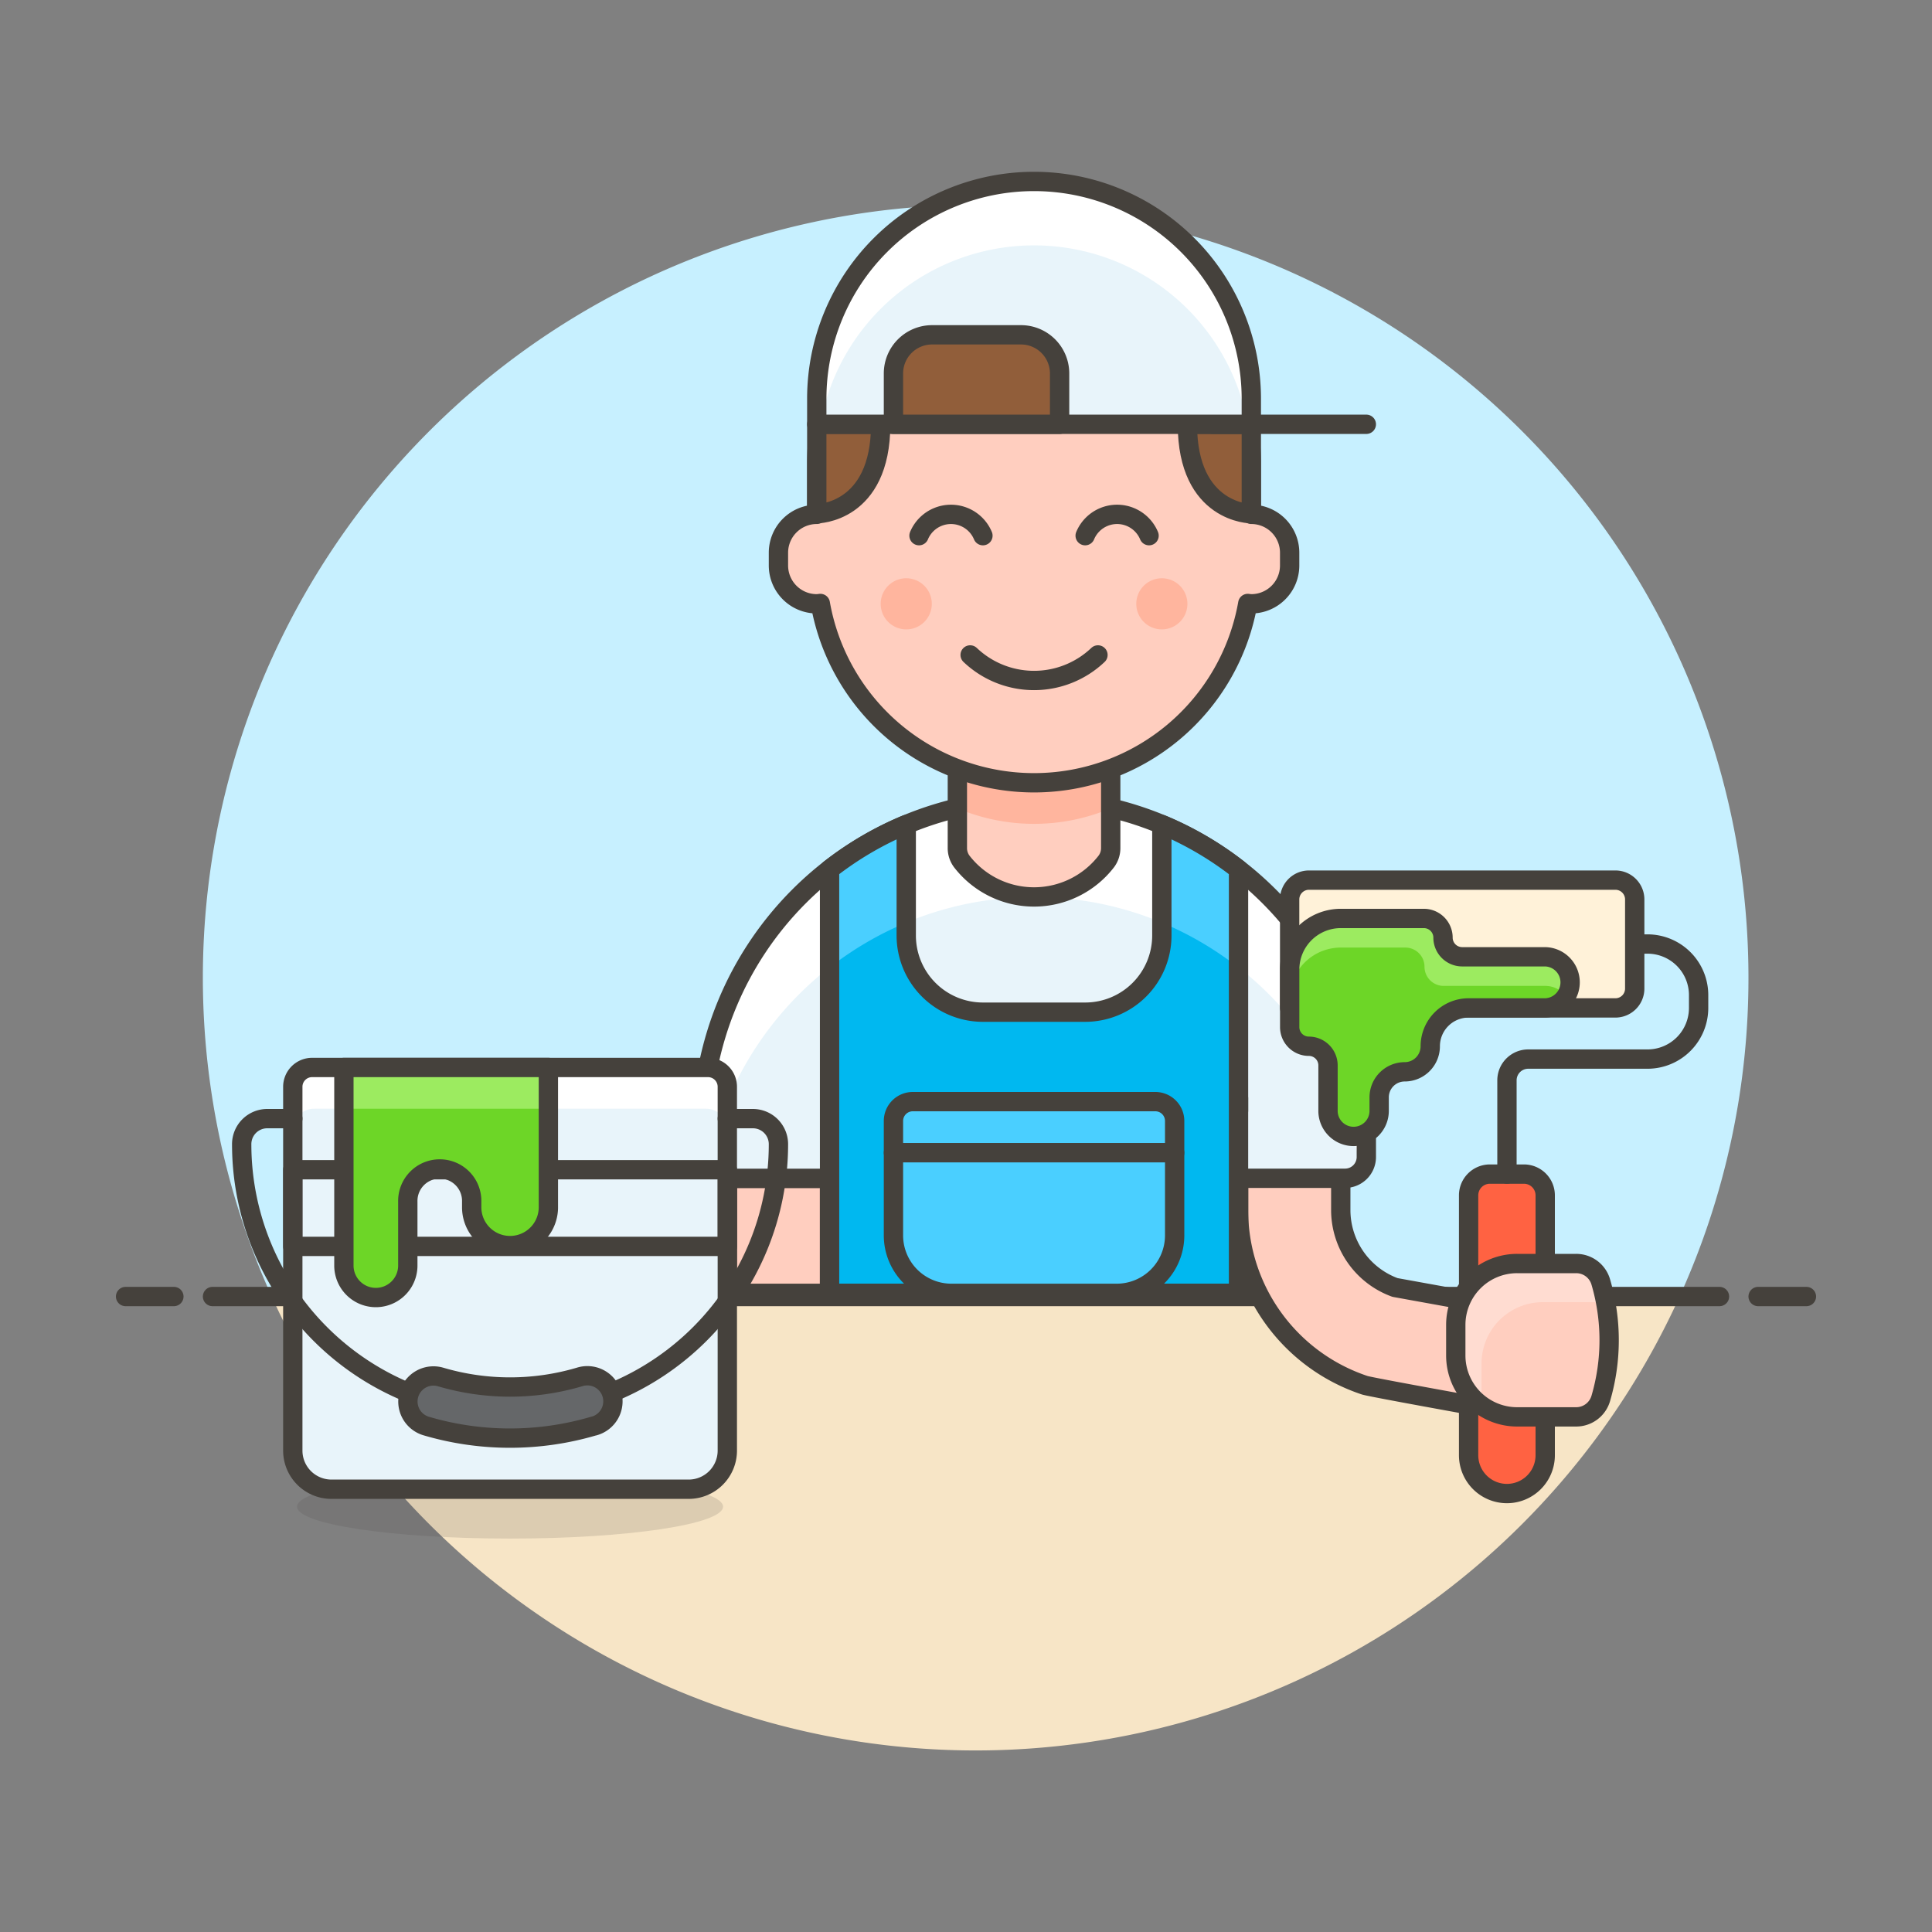 <svg xmlns="http://www.w3.org/2000/svg" viewBox="0 0 100 100"><rect x="0" y="0" width="100" height="100" fill="#808080" stroke="none"/><g class="nc-icon-wrapper"><defs/><path class="a" d="M90.5 50.608a40 40 0 1 0-76.436 16.5h72.872a39.844 39.844 0 0 0 3.564-16.5z" style="" fill="#c7f0ff"/><path class="b" d="M14.064 67.108a40 40 0 0 0 72.872 0z" style="" fill="#f7e5c6"/><path class="c" d="M11 67.108h78" fill="none" stroke="#45413c" stroke-linecap="round" stroke-linejoin="round"/><path class="c" d="M6.5 67.108H9" fill="none" stroke="#45413c" stroke-linecap="round" stroke-linejoin="round"/><path class="c" d="M91 67.108h2.5" fill="none" stroke="#45413c" stroke-linecap="round" stroke-linejoin="round"/><g><path class="d" d="M76.86 72.865c-.316-.058-5.919-1.066-6.224-1.166a9.536 9.536 0 0 1-6.53-9.06v-3.623a2.646 2.646 0 1 1 5.292 0v3.623a4.27 4.27 0 0 0 2.806 4l5.608 1.016a2.647 2.647 0 0 1-.952 5.207z" stroke="#45413c" stroke-linecap="round" stroke-linejoin="round" fill="#ffcebf"/><path class="c" d="M42.938 60.99v-4.185" fill="none" stroke="#45413c" stroke-linecap="round" stroke-linejoin="round"/><path class="c" d="M64.106 60.99v-4.185" fill="none" stroke="#45413c" stroke-linecap="round" stroke-linejoin="round"/><path class="d" d="M37.646 60.99h5.292v5.953h-5.292z" stroke="#45413c" stroke-linecap="round" stroke-linejoin="round" fill="#ffcebf"/><path class="e" d="M70.721 58.555v1.332a1.1 1.1 0 0 1-1.1 1.1h-5.515v5.953H42.938v-5.95h-5.513a1.1 1.1 0 0 1-1.1-1.1v-1.335a17.2 17.2 0 0 1 34.4 0z" style="" fill="#e8f4fa"/><path class="f" d="M53.522 41.356a17.208 17.208 0 0 0-17.2 17.2v1.332a1.1 1.1 0 0 0 .266.718 17.2 17.2 0 0 1 33.865 0 1.1 1.1 0 0 0 .267-.718v-1.333a17.208 17.208 0 0 0-17.198-17.199z" style="" fill="#fff"/><path class="c" d="M70.721 58.555v1.332a1.1 1.1 0 0 1-1.1 1.1h-5.515v5.953H42.938v-5.95h-5.513a1.1 1.1 0 0 1-1.1-1.1v-1.335a17.2 17.2 0 0 1 34.4 0z" fill="none" stroke="#45413c" stroke-linecap="round" stroke-linejoin="round"/><path class="c" d="M64.106 57.498v-.661" fill="none" stroke="#45413c" stroke-linecap="round" stroke-linejoin="round"/><path class="g" d="M57.491 43.882a1.153 1.153 0 0 1-.224.7 4.727 4.727 0 0 1-7.491 0 1.153 1.153 0 0 1-.223-.7v-5.567h7.938z" style="" fill="#ffcebf"/><path class="h" d="M49.553 41.838a10.2 10.2 0 0 0 7.938 0v-3.523h-7.938z" style="" fill="#ffb59e"/><path class="c" d="M57.491 43.882a1.153 1.153 0 0 1-.224.7 4.727 4.727 0 0 1-7.491 0 1.153 1.153 0 0 1-.223-.7v-5.567h7.938z" fill="none" stroke="#45413c" stroke-linecap="round" stroke-linejoin="round"/><path class="d" d="M64.768 26.623v-2.646a11.246 11.246 0 0 0-22.492 0v2.646a1.985 1.985 0 0 0-1.984 1.985v.661a1.984 1.984 0 0 0 1.984 1.984 1.829 1.829 0 0 0 .183-.018 11.234 11.234 0 0 0 22.126 0 1.772 1.772 0 0 0 .183.018 1.984 1.984 0 0 0 1.984-1.984v-.661a1.985 1.985 0 0 0-1.984-1.985z" stroke="#45413c" stroke-linecap="round" stroke-linejoin="round" fill="#ffcebf"/><path class="h" d="M61.46 31.253a1.323 1.323 0 1 1-1.323-1.322 1.323 1.323 0 0 1 1.323 1.322z" style="" fill="#ffb59e"/><path class="h" d="M48.23 31.253a1.323 1.323 0 1 1-1.323-1.322 1.323 1.323 0 0 1 1.323 1.322z" style="" fill="#ffb59e"/><path class="c" d="M50.215 33.9a4.8 4.8 0 0 0 6.615 0" fill="none" stroke="#45413c" stroke-linecap="round" stroke-linejoin="round"/><path class="c" d="M59.475 27.726a1.791 1.791 0 0 0-3.307 0" fill="none" stroke="#45413c" stroke-linecap="round" stroke-linejoin="round"/><path class="c" d="M50.876 27.726a1.792 1.792 0 0 0-3.308 0" fill="none" stroke="#45413c" stroke-linecap="round" stroke-linejoin="round"/><path class="i" d="M60.137 42.678v5.743a3.969 3.969 0 0 1-3.969 3.969h-5.292a3.969 3.969 0 0 1-3.969-3.969v-5.743A17.184 17.184 0 0 0 42.938 45v21.94h21.168V45a17.2 17.2 0 0 0-3.969-2.322z" style="" fill="#00b8f0"/><path class="j" d="M46.907 47.758v-5.08A17.153 17.153 0 0 0 42.938 45v5.081a17.2 17.2 0 0 1 3.969-2.323z" style="" fill="#4acfff"/><path class="j" d="M64.106 50.084V45a17.237 17.237 0 0 0-3.969-2.325v5.081a17.2 17.2 0 0 1 3.969 2.328z" style="" fill="#4acfff"/><path class="c" d="M60.137 42.678v5.743a3.969 3.969 0 0 1-3.969 3.969h-5.292a3.969 3.969 0 0 1-3.969-3.969v-5.743A17.184 17.184 0 0 0 42.938 45v21.94h21.168V45a17.2 17.2 0 0 0-3.969-2.322z" fill="none" stroke="#45413c" stroke-linecap="round" stroke-linejoin="round"/><path class="k" d="M78 77.306a1.985 1.985 0 0 1-1.985-1.984V61.871a1.1 1.1 0 0 1 1.1-1.1h1.765a1.1 1.1 0 0 1 1.1 1.1v13.451A1.984 1.984 0 0 1 78 77.306z" stroke="#45413c" stroke-linecap="round" stroke-linejoin="round" fill="#ff6242"/><path class="g" d="M82.854 72.388a1.325 1.325 0 0 1-1.269.949h-3.058a3.176 3.176 0 0 1-3.176-3.175v-1.587a3.175 3.175 0 0 1 3.176-3.175h3.058a1.322 1.322 0 0 1 1.269.949 10.7 10.7 0 0 1 0 6.039z" style="" fill="#ffcebf"/><path class="l" d="M76.684 72.16v-1.587a3.174 3.174 0 0 1 3.175-3.173h3.058a1.331 1.331 0 0 1 .191.014 10.658 10.658 0 0 0-.254-1.063 1.322 1.322 0 0 0-1.269-.949h-3.058a3.175 3.175 0 0 0-3.176 3.175v1.587a3.173 3.173 0 0 0 1.4 2.63 3.129 3.129 0 0 1-.067-.634z" style="" fill="#ffdcd1"/><path class="c" d="M82.854 72.388a1.325 1.325 0 0 1-1.269.949h-3.058a3.176 3.176 0 0 1-3.176-3.175v-1.587a3.175 3.175 0 0 1 3.176-3.175h3.058a1.322 1.322 0 0 1 1.269.949 10.7 10.7 0 0 1 0 6.039z" fill="none" stroke="#45413c" stroke-linecap="round" stroke-linejoin="round"/><path class="c" d="M78 60.769v-4.851a1.1 1.1 0 0 1 1.1-1.1h6.174a2.646 2.646 0 0 0 2.646-2.648v-.662a2.646 2.646 0 0 0-2.646-2.646h-.661" fill="none" stroke="#45413c" stroke-linecap="round" stroke-linejoin="round"/><path class="m" d="M83.613 52.17H66.752v-5.615a1 1 0 0 1 1-1h15.861a1 1 0 0 1 1 1v4.615a1 1 0 0 1-1 1z" stroke="#45413c" stroke-linecap="round" stroke-linejoin="round" fill="#fff2d9"/><path class="n" d="M79.982 52.17a1.324 1.324 0 0 0 0-2.647h-4.3a.992.992 0 0 1-.992-.992.992.992 0 0 0-.992-.992H69.4a2.645 2.645 0 0 0-2.646 2.646v2.977a.992.992 0 0 0 .992.992.992.992 0 0 1 .992.992v2.315a1.324 1.324 0 1 0 2.647 0V56.8a1.322 1.322 0 0 1 1.322-1.323 1.323 1.323 0 0 0 1.323-1.323 1.985 1.985 0 0 1 1.985-1.984z" style="" fill="#6dd627"/><path class="o" d="M69.4 49.046h3.34a.992.992 0 0 1 .992.992.992.992 0 0 0 .992.992h5.26a1.32 1.32 0 0 1 1.088.57 1.324 1.324 0 0 0-1.088-2.077h-4.3a.992.992 0 0 1-.992-.992.992.992 0 0 0-.992-.992h-4.3a2.645 2.645 0 0 0-2.646 2.646v1.507a2.645 2.645 0 0 1 2.646-2.646z" style="" fill="#9ceb60"/><path class="c" d="M79.982 52.17a1.324 1.324 0 0 0 0-2.647h-4.3a.992.992 0 0 1-.992-.992.992.992 0 0 0-.992-.992H69.4a2.645 2.645 0 0 0-2.646 2.646v2.977a.992.992 0 0 0 .992.992.992.992 0 0 1 .992.992v2.315a1.324 1.324 0 1 0 2.647 0V56.8a1.322 1.322 0 0 1 1.322-1.323 1.323 1.323 0 0 0 1.323-1.323 1.985 1.985 0 0 1 1.985-1.984z" fill="none" stroke="#45413c" stroke-linecap="round" stroke-linejoin="round"/><ellipse class="p" cx="26.401" cy="77.983" rx="11.025" ry="1.654" fill="#45413c" opacity="0.15"/><path class="e" d="M35.646 77.082H17.155a2 2 0 0 1-2-2v-18.83a1 1 0 0 1 1-1h20.491a1 1 0 0 1 1 1v18.83a2 2 0 0 1-2 2z" style="" fill="#e8f4fa"/><path class="f" d="M36.544 55.252H16.257a1.1 1.1 0 0 0-1.1 1.1v2.136a1.1 1.1 0 0 1 1.1-1.1h20.287a1.1 1.1 0 0 1 1.1 1.1v-2.133a1.1 1.1 0 0 0-1.1-1.103z" style="" fill="#fff"/><path class="c" d="M35.646 77.082H17.155a2 2 0 0 1-2-2v-18.83a1 1 0 0 1 1-1h20.491a1 1 0 0 1 1 1v18.83a2 2 0 0 1-2 2z" fill="none" stroke="#45413c" stroke-linecap="round" stroke-linejoin="round"/><path class="c" d="M15.155 60.544h22.491v3.969H15.155z" fill="none" stroke="#45413c" stroke-linecap="round" stroke-linejoin="round"/><path class="c" d="M15.155 57.9h-1.323a1.322 1.322 0 0 0-1.322 1.323 13.891 13.891 0 1 0 27.782 0A1.323 1.323 0 0 0 38.97 57.9h-1.324" fill="none" stroke="#45413c" stroke-linecap="round" stroke-linejoin="round"/><path class="q" d="M30.746 73.807a15.332 15.332 0 0 1-8.7 0 1.323 1.323 0 0 1 .758-2.535 12.691 12.691 0 0 0 7.192 0 1.324 1.324 0 1 1 .753 2.538z" stroke="#45413c" stroke-linecap="round" stroke-linejoin="round" fill="#656769"/><path class="n" d="M17.8 55.252v10.254a1.654 1.654 0 0 0 3.308 0V62.2a1.654 1.654 0 1 1 3.307 0v.331a1.985 1.985 0 0 0 3.969 0v-7.279z" style="" fill="#6dd627"/><path class="o" d="M17.801 55.252h10.584v2.136H17.801z" style="" fill="#9ceb60"/><path class="c" d="M17.8 55.252v10.254a1.654 1.654 0 0 0 3.308 0V62.2a1.654 1.654 0 1 1 3.307 0v.331a1.985 1.985 0 0 0 3.969 0v-7.279z" fill="none" stroke="#45413c" stroke-linecap="round" stroke-linejoin="round"/><path class="r" d="M60.8 59.666H46.245V58.02a1 1 0 0 1 1-1H59.8a1 1 0 0 1 1 1z" stroke="#45413c" stroke-linecap="round" stroke-linejoin="round" fill="#4acfff"/><path class="r" d="M57.8 66.943h-8.555a3 3 0 0 1-3-3v-4.277H60.8v4.277a3 3 0 0 1-3 3z" stroke="#45413c" stroke-linecap="round" stroke-linejoin="round" fill="#4acfff"/><path class="s" d="M42.276 21.961v4.63s3.308 0 3.308-4.63z" stroke="#45413c" stroke-linecap="round" stroke-linejoin="round" fill="#915e3a"/><path class="s" d="M64.768 21.961v4.63s-3.308 0-3.308-4.63z" stroke="#45413c" stroke-linecap="round" stroke-linejoin="round" fill="#915e3a"/><path class="c" d="M62.783 21.961h7.938" fill="none" stroke="#45413c" stroke-linecap="round" stroke-linejoin="round"/><path class="e" d="M64.768 20.638a11.246 11.246 0 0 0-22.492 0v1.323h22.492z" style="" fill="#e8f4fa"/><path class="f" d="M53.522 9.392a11.246 11.246 0 0 0-11.246 11.246v1.323h.186a11.235 11.235 0 0 1 22.12 0h.186v-1.323A11.247 11.247 0 0 0 53.522 9.392z" style="" fill="#fff"/><path class="c" d="M64.768 20.638a11.246 11.246 0 0 0-22.492 0v1.323h22.492z" fill="none" stroke="#45413c" stroke-linecap="round" stroke-linejoin="round"/><path class="s" d="M54.845 21.961h-8.6V19.33a2 2 0 0 1 2-2h4.6a2 2 0 0 1 2 2z" stroke="#45413c" stroke-linecap="round" stroke-linejoin="round" fill="#915e3a"/></g></g></svg>